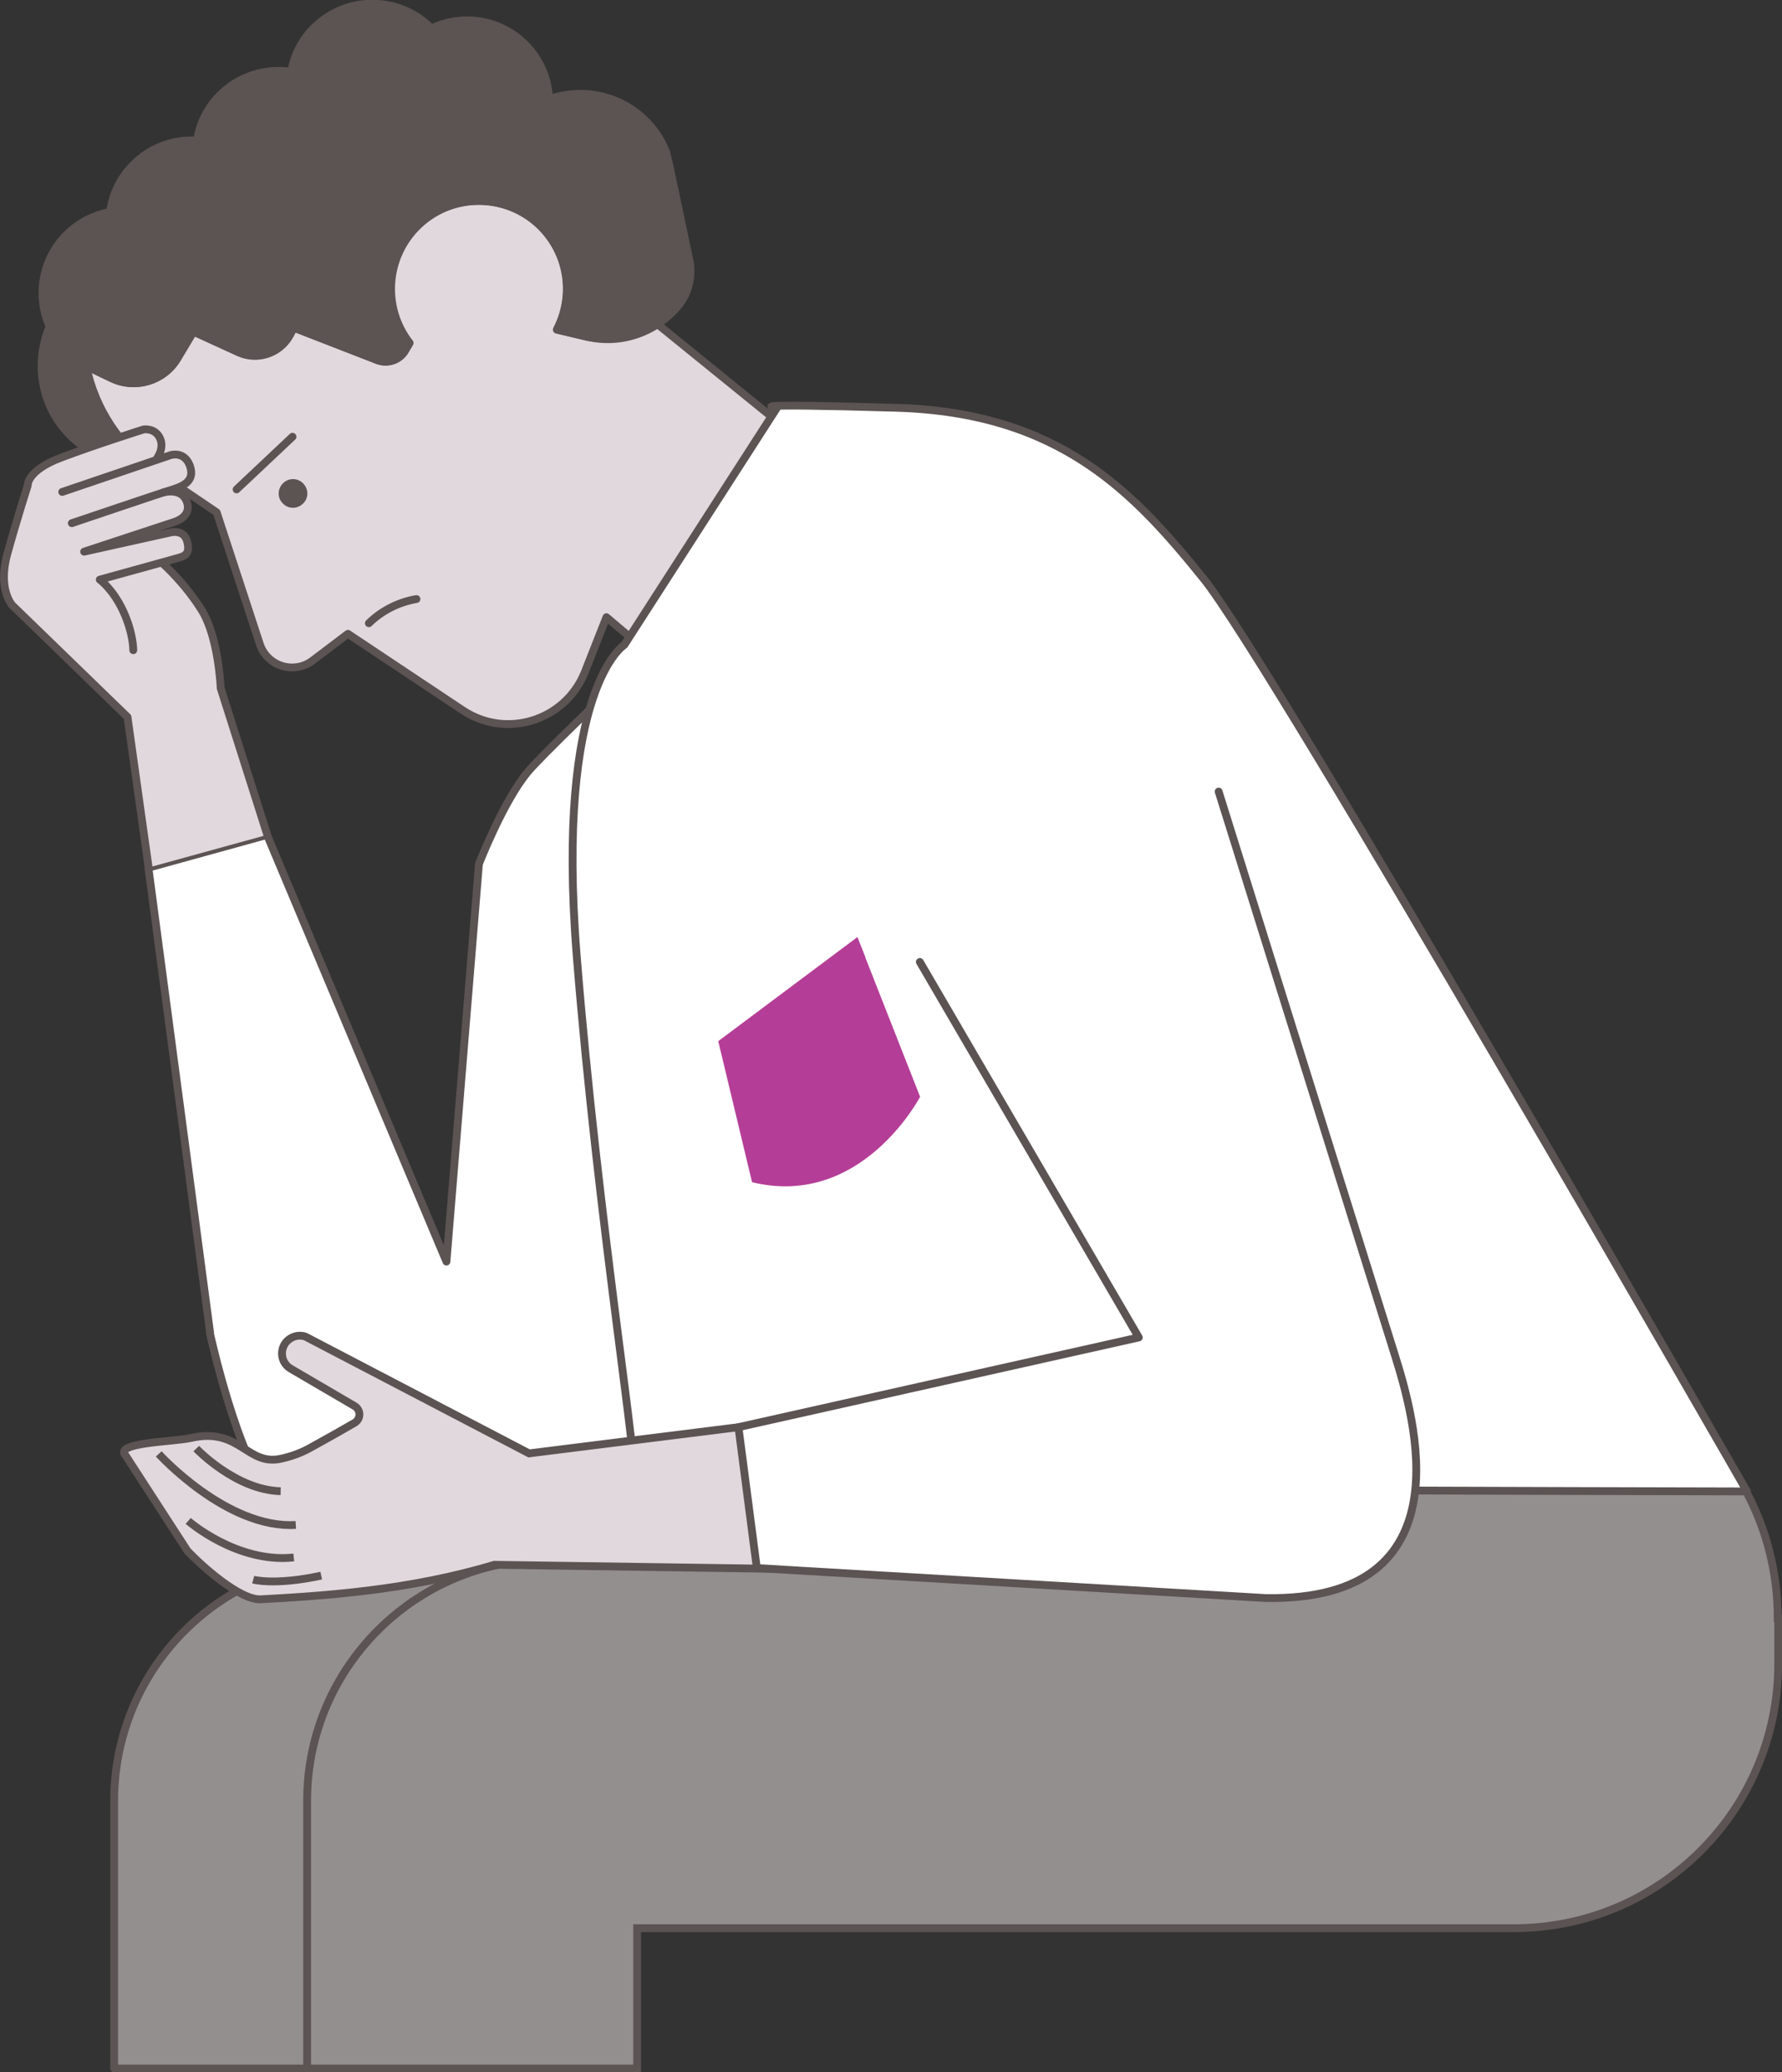 <svg xmlns="http://www.w3.org/2000/svg" id="Layer_2" data-name="Layer 2" viewBox="0 0 70.73 82.23"><rect x="0" y="0" width="70.73" height="82.23" fill="#333333" stroke="none"/><defs><style>      .cls-1 {        fill: #938f8e;      }      .cls-1, .cls-2, .cls-3, .cls-4, .cls-5 {        stroke-width: 0px;      }      .cls-2 {        fill: #b43e97;      }      .cls-6 {        stroke-miterlimit: 10;      }      .cls-6, .cls-7 {        fill: none;        stroke: #5c5353;        stroke-width: .31px;      }      .cls-3 {        fill: #5c5353;      }      .cls-4 {        fill: #fff;      }      .cls-5 {        fill: #e1d8dd;      }      .cls-7 {        stroke-linecap: round;        stroke-linejoin: round;      }    </style></defs><g id="Layer_1-2" data-name="Layer 1"><g><path class="cls-4" d="M8.34,52.89l-2.45-18.46,4.71-1.3,7.12,16.93,1.29-15.78s.96-2.47,1.93-3.64c.97-1.18,10.42-10.04,10.42-10.04l7,4.78.11,38.69s-26.26-3.11-27.65-4.61c-1.39-1.5-2.49-6.57-2.49-6.57"></path><path class="cls-7" d="M8.34,52.89l-2.45-18.46,4.71-1.3,7.12,16.93,1.29-15.78s.96-2.47,1.93-3.64c.97-1.18,10.42-10.04,10.42-10.04l7,4.78.11,38.69s-26.26-3.11-27.65-4.61c-1.39-1.5-2.49-6.57-2.49-6.57Z"></path><path class="cls-1" d="M21.37,61.89v14.62h-3.74v5.57H4.53v-10.62c0-3.58,1.97-6.7,4.88-8.33.26-.15.52-.28.8-.41h0c1.18-.53,2.5-.82,3.88-.82h7.27Z"></path><path class="cls-7" d="M21.37,61.89v14.62h-3.74v5.57H4.53v-10.62c0-3.58,1.97-6.7,4.88-8.33.26-.15.52-.28.8-.41h0c1.18-.53,2.5-.82,3.88-.82h7.27Z"></path><path class="cls-1" d="M70.58,64.21v1.81c0,5.8-4.7,10.49-10.49,10.49H25.29v5.57h-13.1v-10.62c0-4.62,3.28-8.48,7.64-9.38h.01c.49-.09,1.01-.15,1.52-.17.13-.01.25-.01.38-.01h7.84v-8.42h30.26c3.89,0,7.3,2.07,9.18,5.16.12.21.21.36.25.45.02.03.03.05.04.09.8,1.5,1.25,3.21,1.25,5.03"></path><path class="cls-6" d="M70.58,64.21v1.81c0,5.8-4.7,10.49-10.49,10.49H25.29v5.57h-13.1v-10.62c0-4.62,3.28-8.48,7.64-9.38h.01c.49-.09,1.01-.15,1.52-.17.13-.01.25-.01.38-.01h7.84v-8.42h30.26c3.89,0,7.3,2.07,9.18,5.16.12.21.21.36.25.45.02.03.03.05.04.09.8,1.5,1.25,3.21,1.25,5.03Z"></path><path class="cls-5" d="M26.07,26.18l-2-1.69-.87,2.21c-.79,1.91-3.12,2.63-4.84,1.48l-4.55-3.03-1.4,1.06c-.74.56-1.81.23-2.1-.66l-1.71-5.22-2.38-1.61c-1.45-.98-2.45-2.49-2.8-4.2l1.02.49c.94.45,2.06.11,2.6-.78l.64-1.07,1.79.82c.74.34,1.63.05,2.03-.67l.17-.31,3.32,1.29c.41.16.88,0,1.1-.39l.17-.29c-1.1-1.41-.96-3.44.36-4.69,1.4-1.32,3.62-1.26,4.94.15,1.05,1.11,1.22,2.73.55,4.01l1.18.28c1.07.25,1.06-.63,1.89-1.24l7.14,5.79-6.25,8.28Z"></path><path class="cls-7" d="M26.07,26.18l-2-1.69-.87,2.21c-.79,1.91-3.12,2.63-4.84,1.48l-4.55-3.03-1.4,1.06c-.74.56-1.81.23-2.1-.66l-1.71-5.22-2.38-1.61c-1.45-.98-2.45-2.49-2.8-4.2l1.02.49c.94.45,2.06.11,2.6-.78l.64-1.07,1.79.82c.74.34,1.63.05,2.03-.67l.17-.31,3.32,1.29c.41.16.88,0,1.1-.39l.17-.29c-1.1-1.41-.96-3.44.36-4.69,1.4-1.32,3.62-1.26,4.94.15,1.05,1.11,1.22,2.73.55,4.01l1.18.28c1.07.25,1.06-.63,1.89-1.24l7.14,5.79-6.25,8.28Z"></path><path class="cls-3" d="M26.44,6.04h0c.07.18.63,2.9.92,4.28.13.63-.02,1.3-.43,1.8-.86,1.05-2.26,1.57-3.64,1.24l-1.19-.28c.7-1.34.48-3.03-.69-4.15-1.31-1.24-3.38-1.28-4.73-.08-1.4,1.24-1.56,3.33-.44,4.76l-.17.29c-.22.38-.69.55-1.1.39l-3.32-1.29-.17.3c-.39.72-1.28,1.01-2.02.67l-1.79-.82-.64,1.08c-.53.89-1.66,1.23-2.6.78l-1.02-.49c.31,1.55,1.17,2.94,2.41,3.92-1.12.07-2.27-.35-3.1-1.23-1.11-1.17-1.35-2.85-.75-4.25-.55-1.23-.3-2.73.74-3.71.48-.45,1.06-.73,1.66-.84.09-.72.43-1.41,1-1.95.69-.65,1.58-.94,2.45-.88.11-.7.43-1.36.99-1.88.77-.72,1.79-1,2.75-.85.11-.67.44-1.32.98-1.82,1.3-1.22,3.34-1.17,4.58.1,1.25-.6,2.79-.36,3.79.7.56.6.86,1.35.88,2.11,1.33-.48,2.88-.16,3.91.93.32.34.57.73.73,1.15h0Z"></path><path class="cls-7" d="M26.44,6.04h0c.07.18.63,2.9.92,4.28.13.63-.02,1.3-.43,1.8-.86,1.05-2.26,1.57-3.64,1.24l-1.19-.28c.7-1.34.48-3.03-.69-4.15-1.31-1.24-3.38-1.28-4.73-.08-1.4,1.24-1.56,3.33-.44,4.76l-.17.29c-.22.38-.69.55-1.1.39l-3.32-1.29-.17.3c-.39.72-1.28,1.01-2.02.67l-1.79-.82-.64,1.08c-.53.89-1.66,1.23-2.6.78l-1.02-.49c.31,1.55,1.17,2.94,2.41,3.92-1.12.07-2.27-.35-3.1-1.23-1.11-1.17-1.35-2.85-.75-4.25-.55-1.23-.3-2.73.74-3.71.48-.45,1.06-.73,1.66-.84.09-.72.43-1.41,1-1.95.69-.65,1.58-.94,2.45-.88.11-.7.43-1.36.99-1.88.77-.72,1.79-1,2.75-.85.11-.67.44-1.32.98-1.82,1.3-1.22,3.34-1.17,4.58.1,1.25-.6,2.79-.36,3.79.7.56.6.86,1.35.88,2.11,1.33-.48,2.88-.16,3.91.93.32.34.57.73.73,1.15h0Z"></path><line class="cls-7" x1="9.39" y1="19.42" x2="11.61" y2="17.33"></line><path class="cls-3" d="M11.22,19.97c.21.23.57.24.8.02.23-.21.24-.57.02-.8-.21-.23-.58-.24-.8-.02-.23.22-.24.58-.02.8"></path><path class="cls-7" d="M16.53,23.77c-.71.12-1.38.46-1.89.96"></path><path class="cls-7" d="M7.28,13.34c.58-.93,1.8-1.2,2.73-.62"></path><path class="cls-4" d="M30.84,16.18l-6.06,9.41s-2.74,1.69-1.89,12.33c.85,10.63,2.55,20.79,2.27,20.98-.28.19,44.18.28,44.18.28,0,0-18.83-32.84-21.57-36.22-2.74-3.39-5.67-6.59-12.2-6.78-6.53-.19-4.73,0-4.73,0"></path><path class="cls-7" d="M30.84,16.18l-6.06,9.41s-2.74,1.69-1.89,12.33c.85,10.63,2.55,20.79,2.27,20.98-.28.19,44.18.28,44.18.28,0,0-18.83-32.84-21.57-36.22-2.74-3.39-5.67-6.59-12.2-6.78-6.53-.19-4.73,0-4.73,0Z"></path><path class="cls-5" d="M29.56,56.6l-8.56,1.07-8.87-4.63c-.27-.1-.58-.01-.77.21-.28.33-.2.84.18,1.06l2.53,1.48c.26.15.26.52,0,.67-.48.28-1.21.69-1.72.97-.37.21-.77.36-1.19.45-1.36.31-1.64-1.27-3.59-.82-.71.16-3.08.17-2.58.7l2.45,3.78c.57.6,2.08,1.96,2.91,1.92,2.56-.14,5.91-.36,9.27-1.37l11.09.16-1.16-5.63Z"></path><path class="cls-6" d="M29.56,56.6l-8.56,1.07-8.87-4.63c-.27-.1-.58-.01-.77.21-.28.33-.2.84.18,1.06l2.53,1.48c.26.15.26.52,0,.67-.48.28-1.21.69-1.72.97-.37.21-.77.36-1.19.45-1.36.31-1.64-1.27-3.59-.82-.71.16-3.08.17-2.58.7l2.45,3.78c.57.6,2.08,1.96,2.91,1.92,2.56-.14,5.91-.36,9.27-1.37l11.09.16-1.16-5.63Z"></path><path class="cls-4" d="M48.37,31.41l7,22.38c.76,2.43,2.93,9.76-5.14,9.62l-20.19-1.19-.73-5.59,15.89-3.56-8.69-14.9"></path><path class="cls-7" d="M48.37,31.41l7,22.38c.76,2.43,2.93,9.76-5.14,9.62l-20.19-1.19-.73-5.59,15.89-3.56-8.69-14.9"></path><path class="cls-6" d="M7.79,57.48s1.57,1.65,3.35,1.69"></path><path class="cls-6" d="M6.3,57.69s2.7,2.98,5.44,2.82"></path><path class="cls-6" d="M7.47,60.35s1.93,1.69,4.19,1.45"></path><path class="cls-6" d="M10.05,62.68s.85.24,2.7-.16"></path><path class="cls-5" d="M5.9,34.25l-.81-5.81L.57,24.07s-.58-.66-.37-1.57c.21-.91.92-3.24.92-3.24,0,0,.09-.59.83-.9.74-.31,3.75-1.32,3.75-1.32,0,0,.5-.03.64.27.14.3-.04.8-.04.8l-.1.1.66-.19s.47-.04.65.38c.18.43.05.62-.16.76-.22.14-.72.32-.72.32,0,0,.66,0,.75.29.09.3.12.67-.21.81-.33.14-2.99,1.01-2.99,1.01l2.65-.5s.45-.05.59.3c.14.35.07.6-.38.73-.45.12-.61.17-.61.17,0,0,1.02,1,1.51,1.77.49.77.73,2.07.77,2.47.04.4.07.77.07.77l1.85,5.82-4.72,1.3-.02-.17Z"></path><path class="cls-7" d="M5.9,34.43l-.84-5.98L.49,24.02s-.59-.63-.2-2.04c.39-1.41.81-2.71.81-2.71,0,0-.06-.59,1.32-1.11,1.38-.52,3.28-1.12,3.28-1.12,0,0,.44-.07.64.33.2.4-.1.8-.1.8"></path><path class="cls-7" d="M2.47,19.52l4.3-1.46s.52-.17.75.38c.22.55-.1.8-.63.97-.53.16-4.04,1.35-4.04,1.35"></path><path class="cls-7" d="M6.48,19.54s.69-.2.92.33c.22.53-.26.77-.48.84-.22.07-3.58,1.18-3.58,1.18l3.42-.76s.54-.15.67.36c.13.51-.11.58-.4.66-.29.08-3.07.85-3.07.85,0,0,.52.37.93,1.25.41.89.4,1.55.4,1.55"></path><path class="cls-7" d="M6.48,22.38s.86.76,1.53,1.84c.67,1.08.75,3.09.75,3.09l1.85,5.82"></path><path class="cls-2" d="M28.52,41.31l5.51-4.12,2.49,6.33s-2.32,4.45-6.67,3.39l-1.34-5.59Z"></path><polygon class="cls-2" points="28.52 41.31 34.03 37.19 34.35 37.99 28.72 42.13 28.52 41.31"></polygon></g></g></svg>